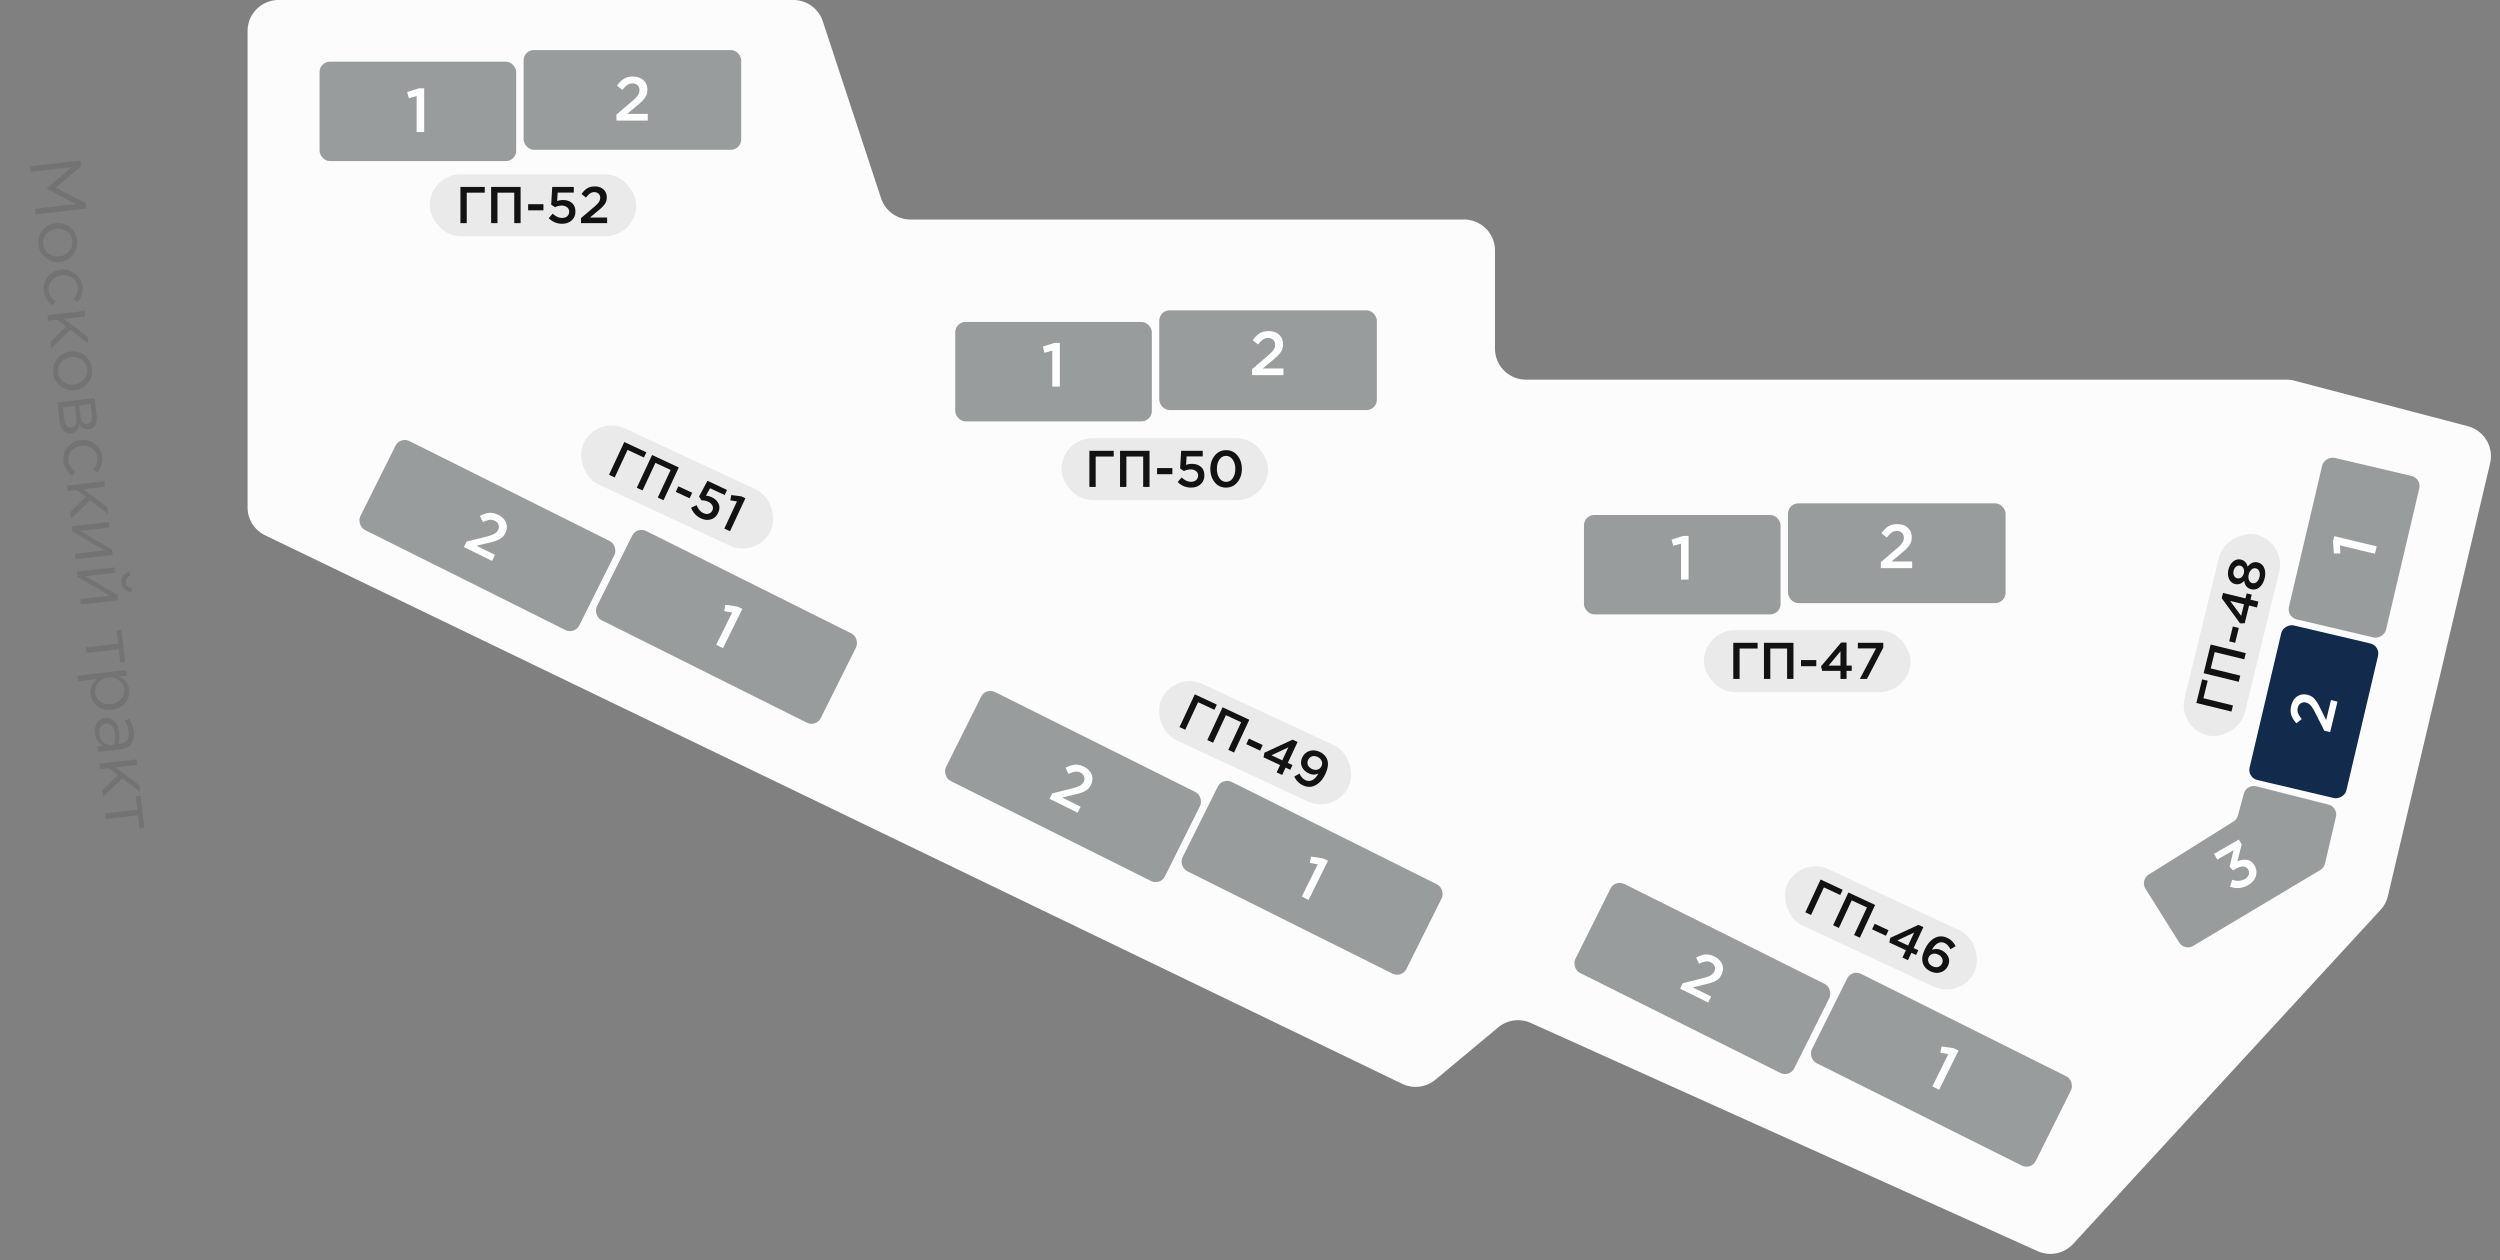 <svg width="242" height="122" viewBox="0 0 242 122" fill="none" xmlns="http://www.w3.org/2000/svg"><rect x="0" y="0" width="242" height="122" fill="#808080" stroke="none"/><g clip-path="url(#a)"><path d="M23.966 49.116V3a3 3 0 0 1 3-3h49.83a3 3 0 0 1 2.85 2.061l5.641 17.128a3 3 0 0 0 2.85 2.061h53.579a3 3 0 0 1 3 3v9.5a3 3 0 0 0 3 3h73.613c.257 0 .513.033.762.098l16.794 4.409a3 3 0 0 1 2.158 3.591l-9.896 41.888a3.01 3.01 0 0 1-.713 1.342l-29.752 32.329a2.999 2.999 0 0 1-3.439.704l-49.066-22.09a3 3 0 0 0-3.152.43l-6.075 5.062a3 3 0 0 1-3.224.398L25.663 51.818a3 3 0 0 1-1.697-2.702z" fill="#FCFCFC"/><path d="M2.92 16.096l4.868-.563.064.556-2.451 2.08 2.861 1.467.065.556-4.868.563-.063-.55 3.942-.455-2.812-1.472-.004-.028 2.396-2.074-3.936.456-.062-.536zm1.5 8.876a1.823 1.823 0 0 1-.705-1.279c-.062-.533.07-.999.395-1.398a1.858 1.858 0 0 1 1.266-.682c.515-.06.976.067 1.384.382.412.319.65.745.711 1.278.062.533-.07 1-.395 1.399s-.747.628-1.266.689a1.84 1.84 0 0 1-1.39-.39zm-.224-1.32c.045.384.215.684.513.899.298.219.644.306 1.038.26a1.4 1.4 0 0 0 .949-.504 1.25 1.25 0 0 0 .3-.993 1.222 1.222 0 0 0-.519-.899 1.429 1.429 0 0 0-1.037-.253c-.39.045-.706.21-.95.497a1.26 1.26 0 0 0-.294.993zm.036 4.516c-.06-.52.073-.979.398-1.378.33-.395.752-.622 1.267-.682a1.85 1.85 0 0 1 1.382.376c.412.314.648.73.708 1.25.065.556-.093 1.06-.473 1.513l-.4-.299c.313-.375.446-.764.4-1.167a1.205 1.205 0 0 0-.517-.87 1.429 1.429 0 0 0-1.037-.254 1.43 1.43 0 0 0-.95.49 1.26 1.26 0 0 0-.295.993c.045.385.268.726.668 1.022l-.286.393c-.511-.364-.8-.826-.865-1.387zm.356 2.342l3.595-.415.062.535-2.072.24 2.3 1.728.076.66-1.731-1.321-1.86 1.78-.072-.634 1.5-1.47-.867-.668-.87.101-.061-.535zm1.268 6.875a1.823 1.823 0 0 1-.705-1.278c-.062-.533.07-1 .395-1.399a1.858 1.858 0 0 1 1.267-.682c.514-.06.975.068 1.383.382.413.32.65.745.711 1.278.062.533-.07 1-.394 1.399-.325.4-.747.629-1.267.689-.514.06-.978-.07-1.39-.389zm-.224-1.32c.045.385.216.684.513.9.298.218.644.305 1.038.26.39-.046.706-.214.95-.505a1.25 1.25 0 0 0 .3-.993 1.222 1.222 0 0 0-.52-.898 1.429 1.429 0 0 0-1.037-.254c-.39.045-.706.211-.95.498a1.26 1.26 0 0 0-.294.992zm-.067 2.886l3.595-.416.2 1.739c.042.357-.006.651-.144.883a.784.784 0 0 1-.616.396c-.385.044-.684-.123-.897-.502-.083.545-.349.843-.798.895a.852.852 0 0 1-.758-.272c-.203-.216-.328-.523-.374-.922l-.208-1.8zm.52.483l.139 1.196c.03.255.106.45.23.586a.52.52 0 0 0 .47.171.461.461 0 0 0 .383-.284c.08-.164.103-.39.07-.677l-.13-1.127-1.162.135zm1.593-.185l.128 1.106c.026.223.095.393.207.512a.513.513 0 0 0 .454.151.44.44 0 0 0 .347-.23c.078-.136.104-.317.078-.545l-.13-1.12-1.084.126zM6.14 44.656c-.06-.52.072-.979.397-1.378.33-.395.753-.623 1.267-.682a1.85 1.85 0 0 1 1.383.375c.412.314.648.73.708 1.25.064.556-.093 1.06-.473 1.514l-.401-.3c.313-.374.447-.763.4-1.166a1.205 1.205 0 0 0-.516-.87 1.43 1.43 0 0 0-1.037-.254 1.43 1.43 0 0 0-.951.49 1.26 1.26 0 0 0-.294.993c.045.385.267.725.668 1.022l-.286.392c-.512-.363-.8-.825-.865-1.386zm.356 2.342l3.595-.416.062.536-2.073.24 2.3 1.728.077.66-1.732-1.322-1.858 1.78-.074-.633 1.5-1.47-.866-.668-.87.1-.061-.535zm.456 3.946l3.595-.416.062.535-2.844.33 3.091 1.805.06.521-3.595.416-.061-.535 2.844-.33-3.092-1.812-.06-.514zm.508 4.386l3.595-.416.062.536-2.844.329 3.09 1.806.061.521-3.595.416-.062-.535 2.844-.33-3.092-1.812-.06-.515zm4.603 1.723a.941.941 0 0 1-.311-.62.967.967 0 0 1 .16-.68c.138-.195.33-.328.575-.398l.119.36c-.314.13-.452.352-.416.668.037.315.222.5.558.555l-.034.378a1.01 1.01 0 0 1-.65-.263zM8.31 62.671l3.121-.361-.149-1.287.473-.054.36 3.115-.472.055-.149-1.287-3.122.361-.063-.542zm-.812 2.736l4.708-.544.062.535-.723.084c.575.3.894.728.959 1.284.053.459-.072.88-.376 1.263-.299.382-.733.606-1.303.672-.561.065-1.033-.054-1.416-.358-.382-.303-.6-.684-.653-1.143-.066-.566.136-1.054.605-1.466l-1.8.209-.063-.536zm1.726 1.64c.042.361.202.648.48.86.283.212.638.293 1.064.244.413-.048.732-.21.959-.485.231-.275.326-.59.285-.942a1.245 1.245 0 0 0-.501-.865c-.294-.229-.643-.32-1.047-.273-.403.046-.722.215-.956.505-.23.29-.324.608-.284.956zm-.032 3.929a1.536 1.536 0 0 1 .19-.98c.169-.288.432-.452.789-.493.375-.044.681.062.917.316.236.255.381.616.436 1.084.043.371.034.743-.026 1.117l.111-.013c.315-.036.546-.157.691-.362.145-.204.199-.476.16-.814a2.639 2.639 0 0 0-.384-1.063l.42-.21c.255.421.407.845.457 1.272.059.51-.029.912-.262 1.207-.222.28-.56.445-1.014.498l-2.197.254-.061-.529.535-.062c-.445-.272-.699-.68-.762-1.222zm.444.054c.038.334.161.606.369.817.208.211.453.3.736.268l.333-.04c.062-.363.072-.72.032-1.067-.038-.329-.135-.578-.291-.748a.623.623 0 0 0-.568-.217.625.625 0 0 0-.491.318 1.06 1.06 0 0 0-.12.67zm-.025 2.893l3.595-.416.062.536-2.072.24 2.3 1.727.076.661-1.731-1.322-1.86 1.78-.072-.633 1.5-1.47-.867-.668-.87.1-.061-.535zm.557 4.815l3.122-.362-.149-1.286.473-.055.36 3.115-.472.055-.149-1.286-3.122.361-.063-.542z" fill="#737373"/><rect x="30.935" y="5.969" width="19.031" height="9.625" rx="1" fill="#999C9D"/><rect x="50.685" y="4.844" width="21.063" height="9.656" rx="1" fill="#999C9D"/><rect x="92.467" y="31.164" width="19.031" height="9.625" rx="1" fill="#999C9D"/><rect x="112.217" y="30.039" width="21.063" height="9.656" rx="1" fill="#999C9D"/><rect x="153.327" y="49.849" width="19.031" height="9.625" rx="1" fill="#999C9D"/><rect x="173.077" y="48.724" width="21.063" height="9.656" rx="1" fill="#999C9D"/><rect x="38.732" y="42.248" width="23.685" height="9.625" rx="1" transform="rotate(26.519 38.732 42.248)" fill="#999C9D"/><rect x="61.642" y="50.95" width="24.221" height="9.656" rx="1" transform="rotate(26.519 61.642 50.95)" fill="#999C9D"/><rect x="95.42" y="66.541" width="23.685" height="9.625" rx="1" transform="rotate(26.519 95.42 66.541)" fill="#999C9D"/><rect x="118.331" y="75.243" width="24.221" height="9.656" rx="1" transform="rotate(26.519 118.331 75.243)" fill="#999C9D"/><rect x="156.34" y="85.121" width="23.685" height="9.625" rx="1" transform="rotate(26.519 156.34 85.121)" fill="#999C9D"/><rect x="179.251" y="93.823" width="24.221" height="9.656" rx="1" transform="rotate(26.519 179.251 93.823)" fill="#999C9D"/><rect x="217.532" y="75.276" width="15.374" height="9.625" rx="1" transform="rotate(-76.755 217.532 75.276)" fill="#122A4B"/><rect x="221.337" y="59.724" width="16.061" height="9.656" rx="1" transform="rotate(-76.755 221.337 59.724)" fill="#999C9D"/><path d="M225.389 77.884l-6.971-1.768a1 1 0 0 0-1.21.707l-.577 2.113c-.066.242-.221.45-.433.584l-8.197 5.136a1 1 0 0 0-.316 1.379l3.261 5.199a1 1 0 0 0 1.36.327l12.296-7.344a1 1 0 0 0 .461-.63l1.054-4.506a.999.999 0 0 0-.728-1.197z" fill="#999C9D"/><rect x="41.591" y="16.875" width="20" height="6" rx="3" fill="#EAEAEA"/><path d="M44.57 21.598v-3.5h2.355v.555H45.18v2.945h-.61zm2.97 0v-3.5h2.854v3.5h-.615v-2.945h-1.625v2.945h-.615zm3.584-1.235v-.595h1.48v.595h-1.48zm3.281 1.295c-.49 0-.918-.179-1.285-.535l.38-.445c.3.28.6.42.9.42.21 0 .378-.055.505-.165a.574.574 0 0 0 .19-.45.499.499 0 0 0-.205-.42.807.807 0 0 0-.52-.16c-.21 0-.425.051-.645.155l-.37-.245.1-1.715h2.09v.545h-1.56l-.055.82c.183-.067.368-.1.555-.1.357 0 .648.095.875.285.227.19.34.465.34.825 0 .356-.12.643-.36.86-.237.216-.548.325-.935.325zm1.835-.06v-.485l1.205-1.025c.247-.207.417-.377.51-.51a.741.741 0 0 0 .145-.435.507.507 0 0 0-.16-.395.569.569 0 0 0-.405-.15.725.725 0 0 0-.415.125c-.12.083-.251.216-.395.4l-.435-.34c.18-.254.365-.439.555-.555.194-.12.439-.18.735-.18.344 0 .622.096.835.29.214.193.32.448.32.765 0 .136-.016.26-.05.37a1.086 1.086 0 0 1-.18.33c-.083.11-.175.211-.275.305-.096.09-.231.206-.405.35l-.72.6h1.665v.54h-2.53z" fill="#121212"/><rect x="102.748" y="42.414" width="20" height="6" rx="3" fill="#EAEAEA"/><path d="M105.452 47.137v-3.5h2.355v.555h-1.745v2.945h-.61zm2.968 0v-3.5h2.855v3.5h-.615v-2.945h-1.625v2.945h-.615zm3.585-1.235v-.595h1.48v.595h-1.48zm3.281 1.295c-.49 0-.918-.178-1.285-.535l.38-.445c.3.28.6.42.9.42.21 0 .379-.055.505-.165a.573.573 0 0 0 .19-.45.498.498 0 0 0-.205-.42.805.805 0 0 0-.52-.16c-.21 0-.425.052-.645.155l-.37-.245.1-1.715h2.09v.545h-1.56l-.055.82c.184-.067.369-.1.555-.1.357 0 .649.095.875.285.227.19.34.465.34.825 0 .357-.12.643-.36.86-.236.217-.548.325-.935.325zm3.396 0a1.35 1.35 0 0 1-1.1-.515c-.28-.347-.42-.778-.42-1.295 0-.51.141-.938.425-1.285.286-.35.655-.525 1.105-.525.45 0 .815.173 1.095.52.283.347.425.777.425 1.29 0 .51-.144.94-.43 1.29-.284.347-.65.52-1.1.52zm-.64-.915c.166.24.383.36.65.36.266 0 .48-.118.64-.355.163-.24.245-.54.245-.9 0-.353-.084-.65-.25-.89-.167-.243-.382-.365-.645-.365-.267 0-.482.12-.645.36-.16.237-.24.535-.24.895 0 .353.081.652.245.895z" fill="#121212"/><rect x="164.939" y="61" width="20" height="6" rx="3" fill="#EAEAEA"/><path d="M167.782 65.723v-3.5h2.355v.555h-1.745v2.945h-.61zm2.969 0v-3.5h2.855v3.5h-.615v-2.945h-1.625v2.945h-.615zm3.585-1.235v-.595h1.48v.595h-1.48zm3.821 1.235v-.785h-1.765l-.115-.44 1.945-2.3h.525v2.235h.5v.505h-.5v.785h-.59zm-1.15-1.29h1.15v-1.385l-1.15 1.385zm3.023 1.29l1.57-2.96h-1.76v-.54h2.46v.465l-1.58 3.035h-.69z" fill="#121212"/><rect x="210.756" y="70.471" width="20" height="6" rx="3" transform="rotate(-76.253 210.756 70.47)" fill="#EAEAEA"/><path d="M216.007 68.881l-3.4-.831.56-2.288.539.132-.415 1.695 2.861.7-.145.592zm.705-2.883l-3.4-.832.679-2.773 3.4.831-.147.598-2.86-.7-.386 1.579 2.86.7-.146.597zm-.348-3.776l-.578-.141.352-1.438.578.141-.352 1.438zm2.108-3.418l-.763-.187-.419 1.715-.455.007-1.772-2.436.125-.51 2.171.531.119-.485.49.12-.118.485.762.187-.14.573zm-1.526.81l.273-1.117-1.345-.329 1.072 1.447zm2.268-3.633c-.092.376-.259.664-.5.866a.87.87 0 0 1-.798.19c-.382-.093-.609-.364-.681-.814-.256.287-.552.39-.889.307-.262-.064-.453-.229-.573-.495-.121-.266-.139-.57-.056-.91.083-.34.24-.6.469-.78a.834.834 0 0 1 .747-.173c.331.081.543.308.637.681.288-.362.613-.499.975-.41a.88.88 0 0 1 .63.54c.119.287.132.62.039.998zm-2.258-.09a.692.692 0 0 0 .247-.402.674.674 0 0 0-.035-.466.471.471 0 0 0-.326-.266.427.427 0 0 0-.377.088.687.687 0 0 0-.248.403.686.686 0 0 0 .034.472c.063.135.163.22.299.253.149.036.284.01.406-.081zm1.485.452c.129-.106.22-.267.273-.484.053-.217.047-.402-.019-.556a.47.47 0 0 0-.326-.285.443.443 0 0 0-.419.113.878.878 0 0 0-.271.475.88.88 0 0 0 .021.545.461.461 0 0 0 .741.191z" fill="#121212"/><rect x="174.282" y="82.877" width="20" height="6" rx="3" transform="rotate(25 174.282 82.877)" fill="#EAEAEA"/><path d="M174.756 88.31l1.479-3.173 2.134.996-.234.503-1.582-.738-1.244 2.67-.553-.258zm2.69 1.254l1.479-3.172 2.588 1.207-1.479 3.172-.558-.26 1.245-2.67-1.473-.686-1.244 2.669-.558-.26zm3.771.396l.252-.54 1.341.626-.251.54-1.342-.626zm2.941 2.734l.332-.712-1.6-.745.082-.448 2.735-1.262.476.222-.945 2.025.453.212-.213.457-.453-.211-.332.711-.535-.249zm-.497-1.655l1.043.486.585-1.255-1.628.769zm3.217 2.989c-.366-.17-.608-.417-.725-.74a1.374 1.374 0 0 1-.073-.614c.025-.22.11-.484.254-.792.235-.504.546-.863.932-1.077.389-.212.8-.217 1.232-.015.354.164.622.433.805.805l-.5.291c-.153-.295-.339-.495-.56-.597a.698.698 0 0 0-.675.027c-.215.124-.401.332-.555.624.316-.11.618-.099.905.035.32.15.542.364.666.642.128.277.12.57-.025.882a1.105 1.105 0 0 1-.702.617c-.317.098-.644.069-.979-.088zm.21-.487c.193.09.373.108.538.053a.61.61 0 0 0 .369-.341.547.547 0 0 0 .003-.479.746.746 0 0 0-.393-.376c-.194-.09-.375-.109-.543-.055a.581.581 0 0 0-.365.321.581.581 0 0 0-.009.492c.07.166.204.294.4.385z" fill="#121212"/><rect x="113.703" y="64.951" width="20" height="6" rx="3" transform="rotate(25 113.703 64.951)" fill="#EAEAEA"/><path d="M114.177 70.383l1.479-3.172 2.135.995-.235.503-1.581-.737-1.245 2.669-.553-.258zm2.691 1.255l1.479-3.172 2.587 1.206-1.479 3.172-.557-.26 1.245-2.669-1.473-.686-1.245 2.669-.557-.26zm3.771.396l.251-.54 1.342.626-.252.54-1.341-.626zm2.941 2.734l.332-.712-1.6-.746.082-.447 2.734-1.263.476.222-.944 2.026.453.211-.214.458-.453-.211-.331.711-.535-.25zm-.497-1.655l1.042.486.585-1.256-1.627.77zm3.044 2.909a1.71 1.71 0 0 1-.838-.854l.503-.285c.142.31.337.522.585.637.23.108.455.102.675-.016.222-.12.407-.329.556-.623a1.018 1.018 0 0 1-.9-.012c-.338-.157-.567-.376-.687-.656-.119-.28-.107-.575.037-.883a1.14 1.14 0 0 1 .696-.63c.318-.105.65-.077.998.085.362.17.603.418.723.745.137.377.076.843-.184 1.399-.241.517-.557.876-.95 1.08-.389.204-.794.208-1.214.013zm.483-1.96c.069.161.201.287.397.379.197.091.378.108.545.05a.603.603 0 0 0 .369-.33.591.591 0 0 0 .014-.502c-.069-.168-.203-.298-.403-.391-.193-.09-.374-.105-.542-.044a.635.635 0 0 0-.366.348.577.577 0 0 0-.014.49z" fill="#121212"/><rect x="57.756" y="40.192" width="20" height="6" rx="3" transform="rotate(25 57.756 40.192)" fill="#EAEAEA"/><path d="M58.952 45.96l1.479-3.172 2.134.995-.234.503-1.582-.737-1.245 2.67-.552-.259zm2.69 1.255l1.48-3.172 2.587 1.206-1.48 3.173-.557-.26 1.245-2.67-1.473-.686-1.245 2.669-.557-.26zm3.771.395l.252-.538 1.34.625-.25.54-1.342-.626zm2.427 2.561a1.784 1.784 0 0 1-.94-1.028l.533-.243c.154.38.367.635.638.761.19.09.367.11.528.064a.575.575 0 0 0 .362-.327.499.499 0 0 0-.008-.468.807.807 0 0 0-.404-.364 1.51 1.51 0 0 0-.65-.132l-.231-.379.815-1.512 1.894.883-.23.494-1.414-.659-.397.72c.195.017.377.065.546.144.323.15.547.36.672.628.126.268.112.565-.04.891-.15.324-.38.533-.69.628-.306.096-.634.063-.985-.101zm2.273.994l1.225-2.628-.645-.108.094-.508.978.125.39.182-1.49 3.195-.552-.258z" fill="#121212"/><path d="M40.329 12.781v-3.48l-.756.21-.156-.6 1.128-.36h.516v4.23h-.732zm19.341-1.109v-.582l1.446-1.23c.296-.248.5-.452.612-.612a.889.889 0 0 0 .174-.522c0-.2-.064-.358-.192-.474a.683.683 0 0 0-.486-.18.87.87 0 0 0-.498.15c-.144.1-.302.26-.474.48l-.522-.408c.216-.304.438-.526.666-.666.232-.144.526-.216.882-.216.412 0 .746.116 1.002.348.256.232.384.538.384.918 0 .164-.02.312-.06.444a1.3 1.3 0 0 1-.216.396c-.1.132-.21.254-.33.366-.116.108-.278.248-.486.42l-.864.72h1.998v.648H59.67zm42.191 25.75v-3.48l-.756.21-.156-.6 1.128-.36h.516v4.23h-.732zm19.341-1.109v-.582l1.446-1.23c.296-.248.5-.452.612-.612a.889.889 0 0 0 .174-.522c0-.2-.064-.358-.192-.474a.683.683 0 0 0-.486-.18.87.87 0 0 0-.498.15c-.144.1-.302.26-.474.48l-.522-.408c.216-.304.438-.526.666-.666.232-.144.526-.216.882-.216.412 0 .746.116 1.002.348.256.232.384.538.384.918 0 .164-.02.312-.06.444a1.3 1.3 0 0 1-.216.396c-.1.132-.21.254-.33.366-.116.108-.278.248-.486.42l-.864.72h1.998v.648h-3.036zm41.519 19.794v-3.48l-.756.21-.156-.6 1.128-.36h.516v4.23h-.732zm19.341-1.109v-.582l1.446-1.23c.296-.248.5-.452.612-.612a.889.889 0 0 0 .174-.522c0-.2-.064-.358-.192-.474a.683.683 0 0 0-.486-.18.87.87 0 0 0-.498.15c-.144.1-.302.26-.474.48l-.522-.408c.216-.304.438-.526.666-.666.232-.144.526-.216.882-.216.412 0 .746.116 1.002.348.256.232.384.538.384.918 0 .164-.02.312-.06.444a1.3 1.3 0 0 1-.216.396c-.1.132-.21.254-.33.366-.116.108-.278.248-.486.42l-.864.72h1.998v.648h-3.036zM44.907 52.95l.258-.523 1.842-.461c.375-.092.648-.184.82-.278a.888.888 0 0 0 .387-.39.608.608 0 0 0 .038-.51.682.682 0 0 0-.356-.377.869.869 0 0 0-.513-.087c-.174.026-.386.1-.638.22l-.287-.596c.328-.177.626-.278.892-.302.272-.027.567.04.886.197.37.182.618.434.745.756.126.321.105.652-.063.993a1.58 1.58 0 0 1-.25.372 1.302 1.302 0 0 1-.37.259c-.148.074-.3.134-.458.182a11.12 11.12 0 0 1-.622.16l-1.093.263 1.791.886-.287.58-2.722-1.345zm24.421 9.466l1.542-3.12-.77-.146.125-.608 1.17.178.464.228-1.875 3.792-.656-.324zm32.267 14.908l.258-.522 1.841-.461c.375-.091.648-.184.82-.278a.889.889 0 0 0 .387-.39.608.608 0 0 0 .038-.51.683.683 0 0 0-.356-.377.869.869 0 0 0-.513-.087c-.173.026-.386.1-.637.22l-.288-.596c.329-.177.626-.278.893-.302.271-.027.567.04.886.197.369.182.617.434.744.756.127.321.106.652-.063.993-.072.147-.156.27-.25.371a1.315 1.315 0 0 1-.369.26 2.872 2.872 0 0 1-.458.182 11.12 11.12 0 0 1-.622.16l-1.094.263 1.792.886-.288.58-2.721-1.345zm24.42 9.466l1.542-3.119-.77-.147.126-.607 1.17.178.463.228-1.875 3.792-.656-.324zm36.617 8.91l.258-.523 1.841-.461c.375-.091.648-.184.82-.278a.889.889 0 0 0 .387-.39.608.608 0 0 0 .038-.51.683.683 0 0 0-.356-.377.869.869 0 0 0-.513-.087c-.173.026-.386.1-.637.22l-.288-.596c.329-.177.626-.278.893-.302.271-.027.567.04.886.197.369.182.617.434.744.756.127.321.106.652-.063.993-.072.147-.156.27-.25.371a1.315 1.315 0 0 1-.369.26 2.872 2.872 0 0 1-.458.182 11.12 11.12 0 0 1-.622.16l-1.094.263 1.792.886-.288.58-2.721-1.345zm24.42 9.466l1.542-3.12-.77-.147.126-.607 1.17.178.463.228-1.875 3.792-.656-.324zm42.844-51.563l-3.383-.814.027.784-.62.011-.086-1.18.121-.503 4.113.99-.172.712zm-4.335 17.264l-.566-.136-.858-1.694c-.172-.346-.322-.592-.452-.738a.886.886 0 0 0-.466-.291.608.608 0 0 0-.506.076.682.682 0 0 0-.289.43.875.875 0 0 0 .029.52c.064.163.183.354.356.572l-.519.412c-.245-.28-.408-.549-.491-.803-.086-.26-.087-.562-.004-.908.097-.4.287-.698.573-.893.285-.194.613-.247.982-.158.16.038.299.092.418.162.115.069.226.17.334.302.105.129.198.264.279.407.078.138.176.328.295.57l.498 1.01.467-1.943.63.151-.71 2.952zM217.63 85.67c-.579.332-1.166.386-1.761.16l.208-.673c.454.164.865.14 1.232-.071a.775.775 0 0 0 .366-.41.6.6 0 0 0-.059-.514.531.531 0 0 0-.465-.28c-.207-.014-.439.052-.695.2l-.297.17-.334-.341.383-1.61-1.577.905-.319-.557 2.409-1.383.274.478-.417 1.624c.345-.138.666-.18.961-.123.293.053.529.234.706.543.193.336.232.68.116 1.033-.112.35-.356.633-.731.849z" fill="#fff"/></g><defs><clipPath id="a"><path fill="#fff" d="M0 0h241.716v122H0z"/></clipPath></defs></svg>